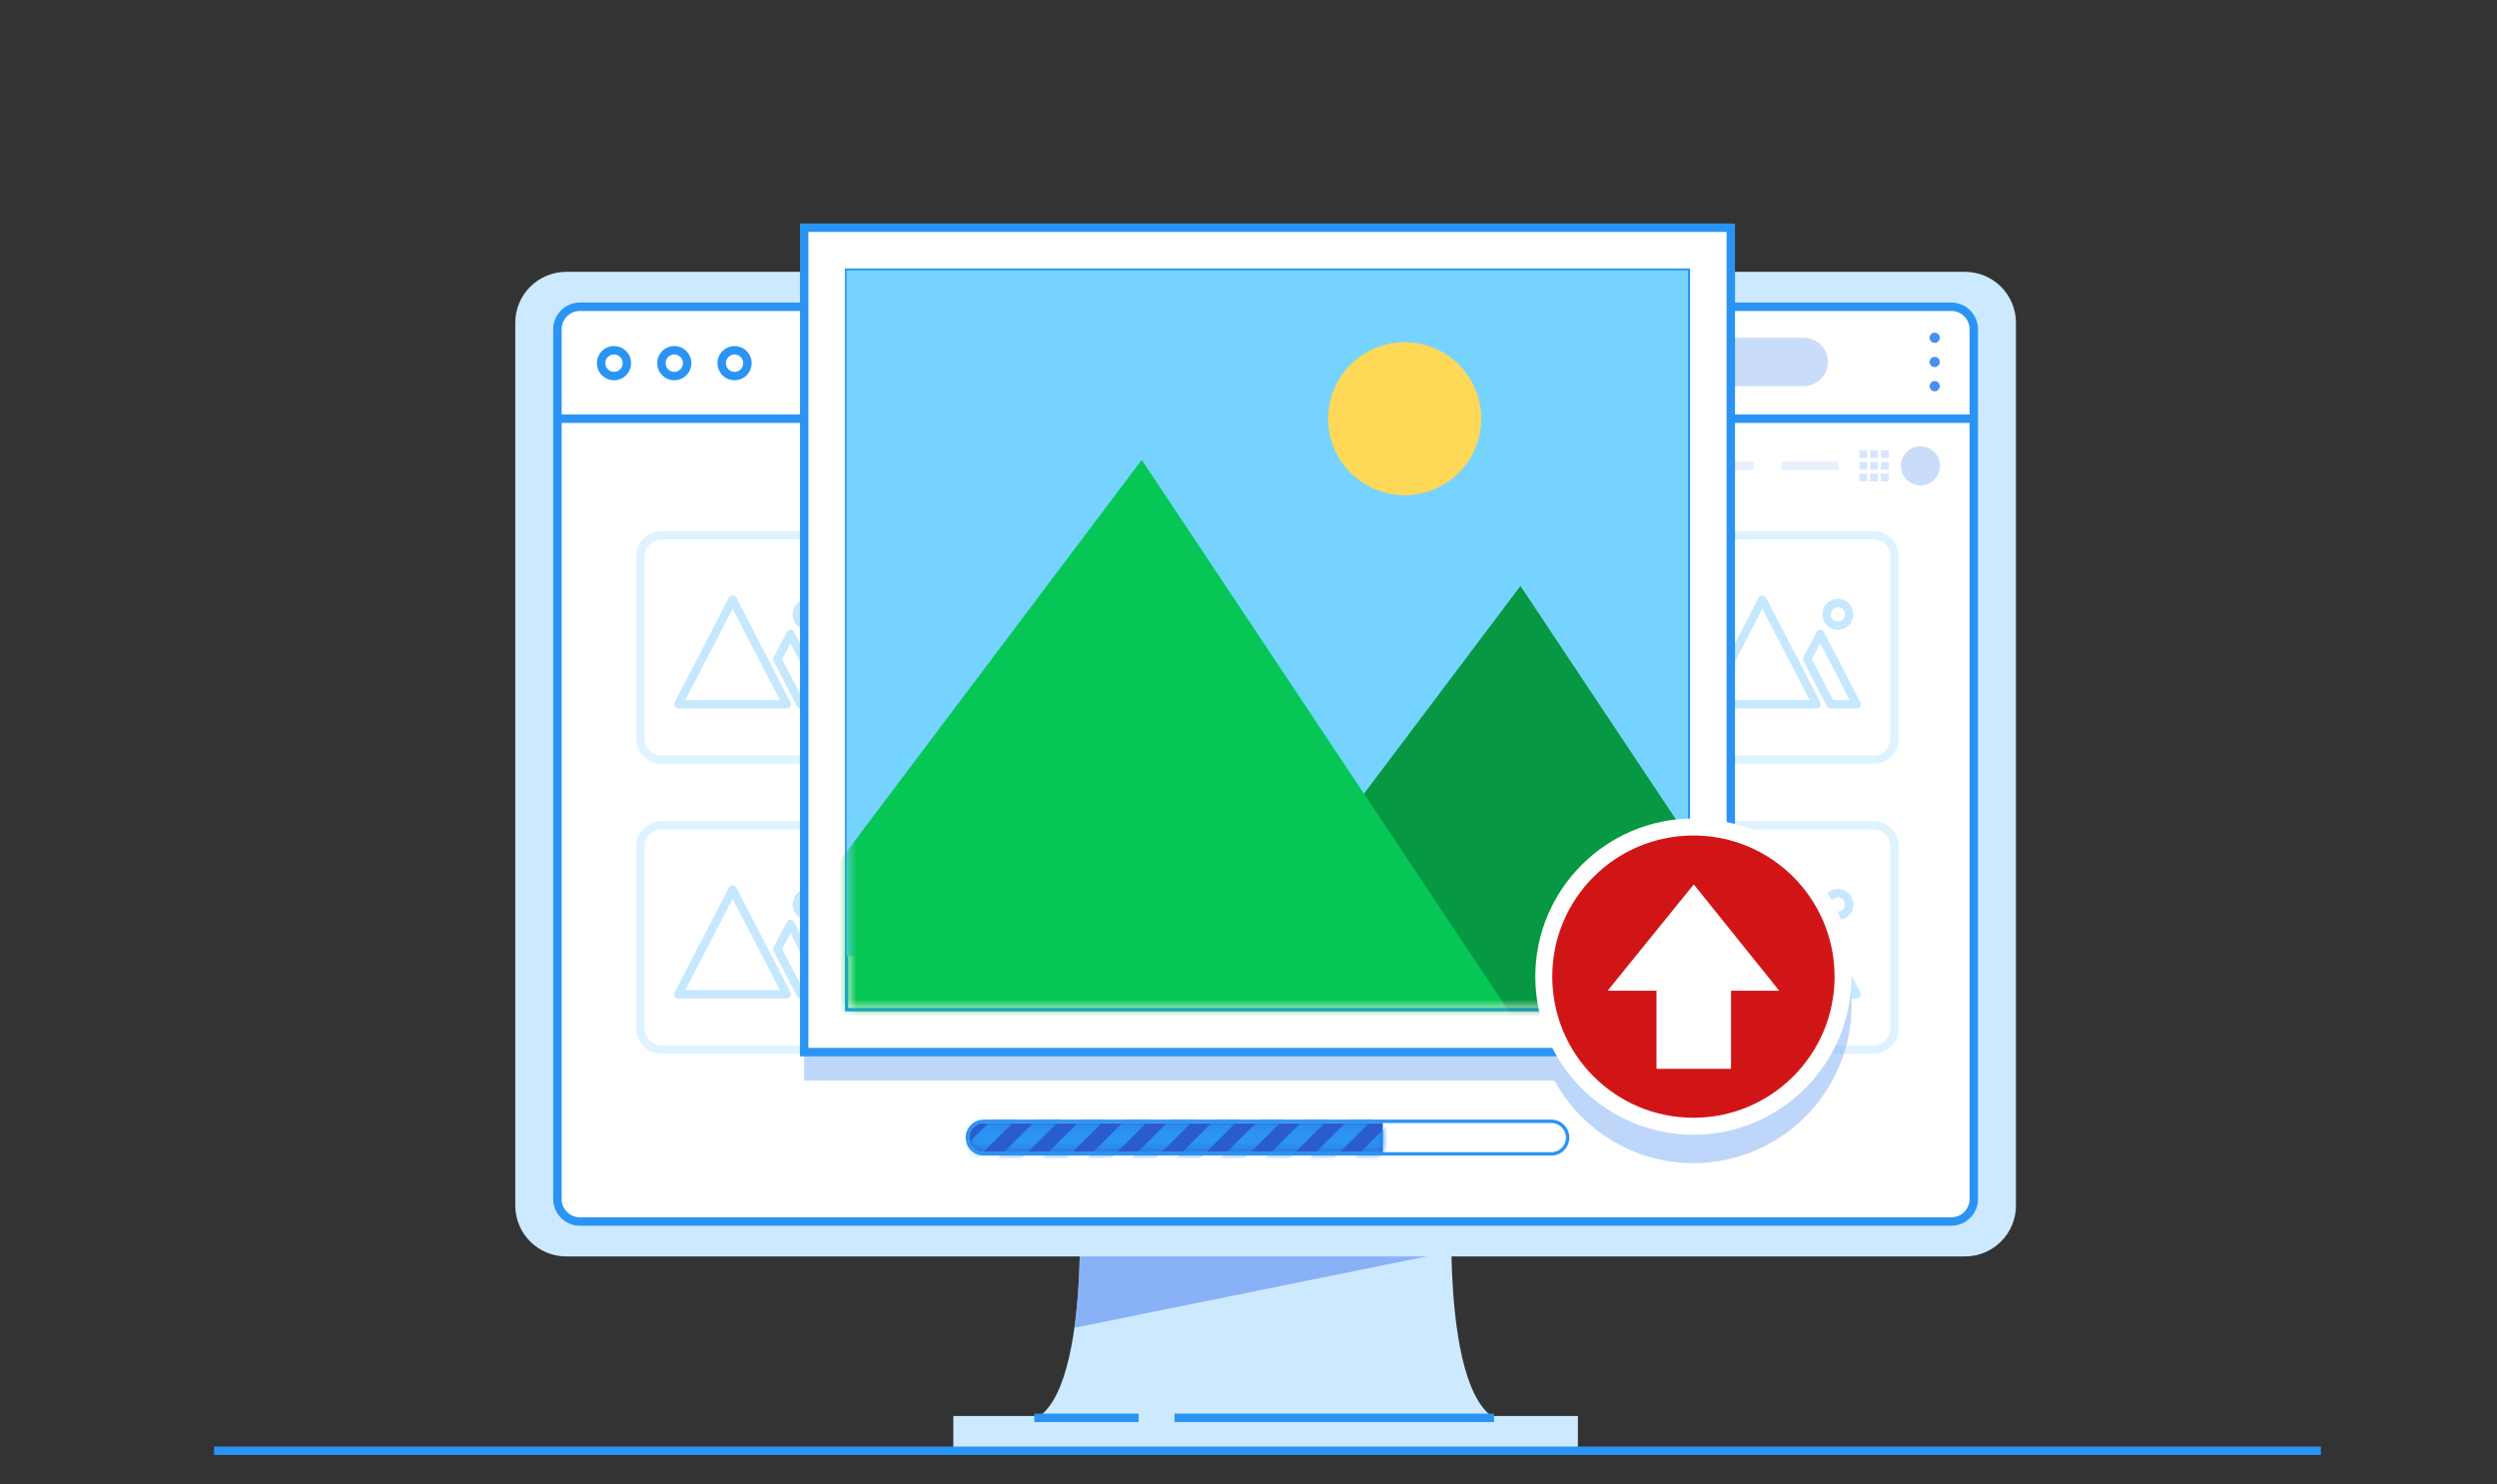 <svg width="296" height="176" viewBox="0 0 296 176" fill="none" xmlns="http://www.w3.org/2000/svg">
<rect x="0" y="0" width="296" height="176" fill="#333333" stroke="none"/>
<path d="M172.192 140.451H127.865C127.865 140.451 129.703 168.686 120.925 168.686C123.734 168.686 176.322 168.686 179.131 168.686C170.354 168.686 172.192 140.451 172.192 140.451Z" fill="#CCE9FF"/>
<path opacity="0.65" d="M127.362 157.424L172.05 148.369C171.968 143.891 172.192 140.451 172.192 140.451H127.865C127.865 140.451 128.456 149.554 127.362 157.424Z" fill="#6695F2"/>
<path d="M232.933 148.963H67.123C63.786 148.963 61.082 146.258 61.082 142.921V38.271C61.082 34.934 63.786 32.23 67.123 32.23H232.933C236.27 32.23 238.975 34.934 238.975 38.271V142.921C238.975 146.258 236.27 148.963 232.933 148.963Z" fill="#CCE9FF"/>
<path d="M231.304 144.826H68.753C67.275 144.826 66.077 143.628 66.077 142.151V39.043C66.077 37.565 67.275 36.367 68.753 36.367H231.304C232.782 36.367 233.98 37.565 233.98 39.043V142.151C233.98 143.629 232.782 144.826 231.304 144.826Z" fill="white" stroke="#2A94F5" stroke-miterlimit="10"/>
<g opacity="0.75">
<path opacity="0.55" d="M99.999 90.061H78.436C77.045 90.061 75.917 88.933 75.917 87.542V65.978C75.917 64.588 77.045 63.46 78.436 63.46H99.999C101.39 63.46 102.517 64.588 102.517 65.978V87.542C102.517 88.933 101.39 90.061 99.999 90.061Z" stroke="#B3E0FF" stroke-miterlimit="10" stroke-linejoin="round"/>
<path d="M86.844 71.088L80.421 83.504H93.266L86.844 71.088Z" stroke="#B3E0FF" stroke-miterlimit="10" stroke-linejoin="round"/>
<path d="M93.702 75.168L92.157 78.154L94.924 83.503H98.014L93.702 75.168Z" stroke="#B3E0FF" stroke-miterlimit="10" stroke-linejoin="round"/>
<path d="M97.136 72.843C97.136 73.586 96.537 74.188 95.796 74.188C95.056 74.188 94.456 73.586 94.456 72.843C94.456 72.101 95.056 71.499 95.796 71.499C96.537 71.499 97.136 72.101 97.136 72.843Z" stroke="#B3E0FF" stroke-miterlimit="10" stroke-linejoin="round"/>
<path opacity="0.55" d="M140.689 90.061H119.126C117.735 90.061 116.607 88.933 116.607 87.542V65.978C116.607 64.588 117.735 63.46 119.126 63.46H140.689C142.08 63.46 143.208 64.588 143.208 65.978V87.542C143.208 88.933 142.08 90.061 140.689 90.061Z" stroke="#B3E0FF" stroke-miterlimit="10" stroke-linejoin="round"/>
<path d="M127.534 71.088L121.111 83.504H133.957L127.534 71.088Z" stroke="#B3E0FF" stroke-miterlimit="10" stroke-linejoin="round"/>
<path d="M134.392 75.168L132.847 78.154L135.614 83.503H138.704L134.392 75.168Z" stroke="#B3E0FF" stroke-miterlimit="10" stroke-linejoin="round"/>
<path d="M137.826 72.843C137.826 73.586 137.226 74.188 136.486 74.188C135.746 74.188 135.146 73.586 135.146 72.843C135.146 72.101 135.746 71.499 136.486 71.499C137.226 71.499 137.826 72.101 137.826 72.843Z" stroke="#B3E0FF" stroke-miterlimit="10" stroke-linejoin="round"/>
<path opacity="0.55" d="M181.379 90.061H159.816C158.425 90.061 157.297 88.933 157.297 87.542V65.978C157.297 64.588 158.425 63.46 159.816 63.46H181.379C182.77 63.46 183.898 64.588 183.898 65.978V87.542C183.898 88.933 182.77 90.061 181.379 90.061Z" stroke="#B3E0FF" stroke-miterlimit="10" stroke-linejoin="round"/>
<path d="M168.224 71.088L161.801 83.504H174.647L168.224 71.088Z" stroke="#B3E0FF" stroke-miterlimit="10" stroke-linejoin="round"/>
<path d="M175.082 75.168L173.537 78.154L176.304 83.503H179.394L175.082 75.168Z" stroke="#B3E0FF" stroke-miterlimit="10" stroke-linejoin="round"/>
<path d="M178.516 72.843C178.516 73.586 177.917 74.188 177.176 74.188C176.436 74.188 175.836 73.586 175.836 72.843C175.836 72.101 176.436 71.499 177.176 71.499C177.917 71.499 178.516 72.101 178.516 72.843Z" stroke="#B3E0FF" stroke-miterlimit="10" stroke-linejoin="round"/>
<path opacity="0.55" d="M222.069 90.061H200.506C199.115 90.061 197.987 88.933 197.987 87.542V65.978C197.987 64.588 199.115 63.46 200.506 63.46H222.069C223.46 63.46 224.588 64.588 224.588 65.978V87.542C224.588 88.933 223.46 90.061 222.069 90.061Z" stroke="#B3E0FF" stroke-miterlimit="10" stroke-linejoin="round"/>
<path d="M208.914 71.088L202.491 83.504H215.337L208.914 71.088Z" stroke="#B3E0FF" stroke-miterlimit="10" stroke-linejoin="round"/>
<path d="M215.772 75.168L214.227 78.154L216.994 83.503H220.084L215.772 75.168Z" stroke="#B3E0FF" stroke-miterlimit="10" stroke-linejoin="round"/>
<path d="M219.206 72.843C219.206 73.586 218.607 74.188 217.866 74.188C217.126 74.188 216.526 73.586 216.526 72.843C216.526 72.101 217.126 71.499 217.866 71.499C218.607 71.499 219.206 72.101 219.206 72.843Z" stroke="#B3E0FF" stroke-miterlimit="10" stroke-linejoin="round"/>
</g>
<g opacity="0.75">
<path opacity="0.55" d="M99.999 124.439H78.436C77.045 124.439 75.917 123.311 75.917 121.921V100.357C75.917 98.966 77.045 97.838 78.436 97.838H99.999C101.39 97.838 102.517 98.966 102.517 100.357V121.921C102.517 123.311 101.39 124.439 99.999 124.439Z" stroke="#B3E0FF" stroke-miterlimit="10" stroke-linejoin="round"/>
<path d="M86.844 105.467L80.421 117.882H93.266L86.844 105.467Z" stroke="#B3E0FF" stroke-miterlimit="10" stroke-linejoin="round"/>
<path d="M93.702 109.546L92.157 112.532L94.924 117.881H98.014L93.702 109.546Z" stroke="#B3E0FF" stroke-miterlimit="10" stroke-linejoin="round"/>
<path d="M97.136 107.222C97.136 107.965 96.537 108.567 95.796 108.567C95.056 108.567 94.456 107.965 94.456 107.222C94.456 106.48 95.056 105.878 95.796 105.878C96.537 105.878 97.136 106.48 97.136 107.222Z" stroke="#B3E0FF" stroke-miterlimit="10" stroke-linejoin="round"/>
<path opacity="0.55" d="M140.689 124.439H119.126C117.735 124.439 116.607 123.311 116.607 121.921V100.357C116.607 98.966 117.735 97.838 119.126 97.838H140.689C142.08 97.838 143.208 98.966 143.208 100.357V121.921C143.208 123.311 142.08 124.439 140.689 124.439Z" stroke="#B3E0FF" stroke-miterlimit="10" stroke-linejoin="round"/>
<path d="M127.534 105.467L121.111 117.882H133.957L127.534 105.467Z" stroke="#B3E0FF" stroke-miterlimit="10" stroke-linejoin="round"/>
<path d="M134.392 109.546L132.847 112.532L135.614 117.881H138.704L134.392 109.546Z" stroke="#B3E0FF" stroke-miterlimit="10" stroke-linejoin="round"/>
<path d="M137.826 107.222C137.826 107.965 137.226 108.567 136.486 108.567C135.746 108.567 135.146 107.965 135.146 107.222C135.146 106.48 135.746 105.878 136.486 105.878C137.226 105.878 137.826 106.48 137.826 107.222Z" stroke="#B3E0FF" stroke-miterlimit="10" stroke-linejoin="round"/>
<path opacity="0.55" d="M181.379 124.439H159.816C158.425 124.439 157.297 123.311 157.297 121.921V100.357C157.297 98.966 158.425 97.838 159.816 97.838H181.379C182.77 97.838 183.898 98.966 183.898 100.357V121.921C183.898 123.311 182.77 124.439 181.379 124.439Z" stroke="#B3E0FF" stroke-miterlimit="10" stroke-linejoin="round"/>
<path d="M168.224 105.467L161.801 117.882H174.647L168.224 105.467Z" stroke="#B3E0FF" stroke-miterlimit="10" stroke-linejoin="round"/>
<path d="M175.082 109.546L173.537 112.532L176.304 117.881H179.394L175.082 109.546Z" stroke="#B3E0FF" stroke-miterlimit="10" stroke-linejoin="round"/>
<path d="M178.516 107.222C178.516 107.965 177.917 108.567 177.176 108.567C176.436 108.567 175.836 107.965 175.836 107.222C175.836 106.48 176.436 105.878 177.176 105.878C177.917 105.878 178.516 106.48 178.516 107.222Z" stroke="#B3E0FF" stroke-miterlimit="10" stroke-linejoin="round"/>
<path opacity="0.55" d="M222.069 124.439H200.506C199.115 124.439 197.987 123.311 197.987 121.921V100.357C197.987 98.966 199.115 97.838 200.506 97.838H222.069C223.46 97.838 224.588 98.966 224.588 100.357V121.921C224.588 123.311 223.46 124.439 222.069 124.439Z" stroke="#B3E0FF" stroke-miterlimit="10" stroke-linejoin="round"/>
<path d="M208.914 105.467L202.491 117.882H215.337L208.914 105.467Z" stroke="#B3E0FF" stroke-miterlimit="10" stroke-linejoin="round"/>
<path d="M215.772 109.546L214.227 112.532L216.994 117.881H220.084L215.772 109.546Z" stroke="#B3E0FF" stroke-miterlimit="10" stroke-linejoin="round"/>
<path d="M219.206 107.222C219.206 107.965 218.607 108.567 217.866 108.567C217.126 108.567 216.526 107.965 216.526 107.222C216.526 106.48 217.126 105.878 217.866 105.878C218.607 105.878 219.206 106.48 219.206 107.222Z" stroke="#B3E0FF" stroke-miterlimit="10" stroke-linejoin="round"/>
</g>
<path d="M183.898 133.142C184.855 133.142 185.629 133.917 185.629 134.873C185.629 135.829 184.854 136.604 183.898 136.604H116.607C115.651 136.604 114.876 135.829 114.876 134.873C114.876 133.917 115.651 133.142 116.607 133.142H183.898ZM183.898 132.74H116.607C115.431 132.74 114.474 133.697 114.474 134.873C114.474 136.049 115.431 137.006 116.607 137.006H183.898C185.075 137.006 186.032 136.049 186.032 134.873C186.032 133.697 185.075 132.74 183.898 132.74Z" fill="#2A94F5"/>
<path d="M163.927 133.142H116.607C115.65 133.142 114.876 133.917 114.876 134.873C114.876 135.829 115.651 136.604 116.607 136.604H163.927V133.142Z" fill="#295CCE"/>
<mask id="mask0_368_26" style="mask-type:luminance" maskUnits="userSpaceOnUse" x="114" y="133" width="50" height="4">
<path d="M163.927 133.142H116.607C115.65 133.142 114.876 133.917 114.876 134.873C114.876 135.829 115.651 136.604 116.607 136.604H163.927V133.142Z" fill="white"/>
</mask>
<g mask="url(#mask0_368_26)">
<path d="M121.64 128.674L110.999 139.314L112.421 140.736L123.061 130.096L121.64 128.674Z" fill="#2B94F4"/>
<path d="M126.926 128.674L116.285 139.314L117.707 140.736L128.348 130.096L126.926 128.674Z" fill="#2B94F4"/>
<path d="M132.212 128.673L121.572 139.314L122.994 140.736L133.634 130.095L132.212 128.673Z" fill="#2B94F4"/>
<path d="M137.499 128.674L126.858 139.314L128.28 140.736L138.92 130.096L137.499 128.674Z" fill="#2B94F4"/>
<path d="M142.785 128.674L132.144 139.315L133.566 140.737L144.207 130.096L142.785 128.674Z" fill="#2B94F4"/>
<path d="M148.072 128.674L137.431 139.315L138.853 140.737L149.494 130.096L148.072 128.674Z" fill="#2B94F4"/>
<path d="M153.358 128.671L142.717 139.312L144.139 140.734L154.78 130.093L153.358 128.671Z" fill="#2B94F4"/>
<path d="M158.644 128.671L148.003 139.312L149.425 140.734L160.066 130.093L158.644 128.671Z" fill="#2B94F4"/>
<path d="M163.93 128.671L153.29 139.312L154.712 140.734L165.352 130.093L163.93 128.671Z" fill="#2B94F4"/>
<path d="M169.217 128.671L158.576 139.312L159.998 140.734L170.639 130.093L169.217 128.671Z" fill="#2B94F4"/>
<path d="M174.503 128.671L163.862 139.312L165.284 140.734L175.925 130.093L174.503 128.671Z" fill="#103BB2"/>
</g>
<path d="M66.077 49.644H233.98" stroke="#2A94F5" stroke-miterlimit="10"/>
<path opacity="0.45" d="M213.815 45.786H98.142C96.557 45.786 95.272 44.501 95.272 42.916C95.272 41.331 96.557 40.046 98.142 40.046H213.815C215.4 40.046 216.685 41.331 216.685 42.916C216.685 44.501 215.4 45.786 213.815 45.786Z" fill="#89B5F4"/>
<path d="M74.316 43.058C74.316 43.904 73.631 44.589 72.785 44.589C71.94 44.589 71.254 43.904 71.254 43.058C71.254 42.212 71.94 41.527 72.785 41.527C73.631 41.527 74.316 42.212 74.316 43.058Z" stroke="#2A94F5" stroke-miterlimit="10"/>
<path d="M81.462 43.058C81.462 43.904 80.776 44.589 79.931 44.589C79.085 44.589 78.4 43.904 78.4 43.058C78.4 42.212 79.085 41.527 79.931 41.527C80.776 41.527 81.462 42.212 81.462 43.058Z" stroke="#2A94F5" stroke-miterlimit="10"/>
<path d="M88.607 43.058C88.607 43.904 87.922 44.589 87.076 44.589C86.231 44.589 85.545 43.904 85.545 43.058C85.545 42.212 86.231 41.527 87.076 41.527C87.922 41.527 88.607 42.212 88.607 43.058Z" stroke="#2A94F5" stroke-miterlimit="10"/>
<path d="M187.047 167.88H113.01V172H187.047V167.88Z" fill="#CCE9FF"/>
<path opacity="0.75" d="M201.092 55.227H207.885" stroke="#E0EBFC" stroke-miterlimit="10" stroke-linejoin="round"/>
<path opacity="0.75" d="M211.175 55.227H217.968" stroke="#E0EBFC" stroke-miterlimit="10" stroke-linejoin="round"/>
<g opacity="0.45">
<path opacity="0.75" d="M221.327 53.387H220.413V54.301H221.327V53.387Z" fill="#89B5F4"/>
<path opacity="0.75" d="M222.602 53.387H221.688V54.301H222.602V53.387Z" fill="#89B5F4"/>
<path opacity="0.75" d="M223.878 53.387H222.964V54.301H223.878V53.387Z" fill="#89B5F4"/>
<path opacity="0.75" d="M221.327 54.77H220.413V55.684H221.327V54.77Z" fill="#89B5F4"/>
<path opacity="0.75" d="M222.602 54.77H221.688V55.684H222.602V54.77Z" fill="#89B5F4"/>
<path opacity="0.75" d="M223.878 54.77H222.964V55.684H223.878V54.77Z" fill="#89B5F4"/>
<path opacity="0.75" d="M221.327 56.153H220.413V57.067H221.327V56.153Z" fill="#89B5F4"/>
<path opacity="0.75" d="M222.602 56.153H221.688V57.067H222.602V56.153Z" fill="#89B5F4"/>
<path opacity="0.75" d="M223.878 56.153H222.964V57.067H223.878V56.153Z" fill="#89B5F4"/>
</g>
<path opacity="0.45" d="M229.97 55.227C229.97 56.507 228.933 57.544 227.654 57.544C226.374 57.544 225.337 56.507 225.337 55.227C225.337 53.947 226.374 52.91 227.654 52.91C228.933 52.91 229.97 53.947 229.97 55.227Z" fill="#89B5F4"/>
<path d="M229.947 40.046C229.947 40.38 229.676 40.65 229.343 40.65C229.009 40.65 228.739 40.38 228.739 40.046C228.739 39.712 229.009 39.442 229.343 39.442C229.676 39.441 229.947 39.712 229.947 40.046Z" fill="#498EF2"/>
<path d="M229.947 42.916C229.947 43.25 229.676 43.52 229.343 43.52C229.009 43.52 228.739 43.249 228.739 42.916C228.739 42.582 229.009 42.312 229.343 42.312C229.676 42.312 229.947 42.582 229.947 42.916Z" fill="#498EF2"/>
<path d="M229.947 45.786C229.947 46.12 229.676 46.39 229.343 46.39C229.009 46.39 228.739 46.119 228.739 45.786C228.739 45.452 229.009 45.182 229.343 45.182C229.676 45.182 229.947 45.452 229.947 45.786Z" fill="#498EF2"/>
<path d="M177.11 168.1H139.225" stroke="#2A94F5" stroke-miterlimit="10"/>
<path d="M134.975 168.1H122.607" stroke="#2A94F5" stroke-miterlimit="10"/>
<path opacity="0.55" d="M205.174 100.949V30.371H95.331V128.109H184.277C187.458 133.939 193.646 137.903 200.742 137.903C211.077 137.903 219.486 129.495 219.486 119.159C219.486 110.35 213.377 102.946 205.174 100.949Z" fill="#89B5F4"/>
<path d="M205.174 124.738L205.174 27L95.331 27L95.331 124.738L205.174 124.738Z" fill="white" stroke="#2A94F5" stroke-miterlimit="10"/>
<path d="M199.944 32.229V119.508H100.561V32.229H199.944ZM200.346 31.827H199.944H100.561H100.159V32.229V119.508V119.911H100.561H199.944H200.346V119.508V32.229V31.827Z" fill="#2A94F5"/>
<path d="M200.101 32.057H100.36V113.361H200.101V32.057Z" fill="#76D3FF"/>
<path d="M175.352 51.707C176.492 46.827 173.461 41.947 168.582 40.807C163.703 39.667 158.823 42.698 157.682 47.577C156.542 52.456 159.573 57.336 164.452 58.477C169.332 59.617 174.211 56.586 175.352 51.707Z" fill="#FFD857"/>
<mask id="mask1_368_26" style="mask-type:luminance" maskUnits="userSpaceOnUse" x="100" y="32" width="100" height="88">
<path d="M199.944 32.23H100.561V119.508H199.944V32.23Z" fill="white"/>
</mask>
<g mask="url(#mask1_368_26)">
<path d="M132.187 133.27L180.238 69.472L222.715 133.27H132.187Z" fill="#069842"/>
<path d="M74.675 135.072L135.342 54.523L188.971 135.072H74.675Z" fill="#06C755"/>
</g>
<path d="M200.742 133.527C210.539 133.527 218.481 125.585 218.481 115.788C218.481 105.992 210.539 98.05 200.742 98.05C190.945 98.05 183.004 105.992 183.004 115.788C183.004 125.585 190.945 133.527 200.742 133.527Z" fill="#D11517"/>
<path d="M200.742 99.056C209.983 99.056 217.475 106.547 217.475 115.789C217.475 125.03 209.983 132.521 200.742 132.521C191.5 132.521 184.009 125.03 184.009 115.789C184.009 106.547 191.501 99.056 200.742 99.056ZM200.742 97.044C190.406 97.044 181.998 105.453 181.998 115.789C181.998 126.124 190.406 134.533 200.742 134.533C211.077 134.533 219.486 126.124 219.486 115.789C219.486 105.453 211.077 97.044 200.742 97.044Z" fill="white"/>
<path d="M210.916 117.461L200.783 104.855L190.568 117.461H196.364V126.722H205.202V117.461H210.916Z" fill="white"/>
<path d="M25.379 172H275.125" stroke="#2A94F5" stroke-miterlimit="10"/>
</svg>
